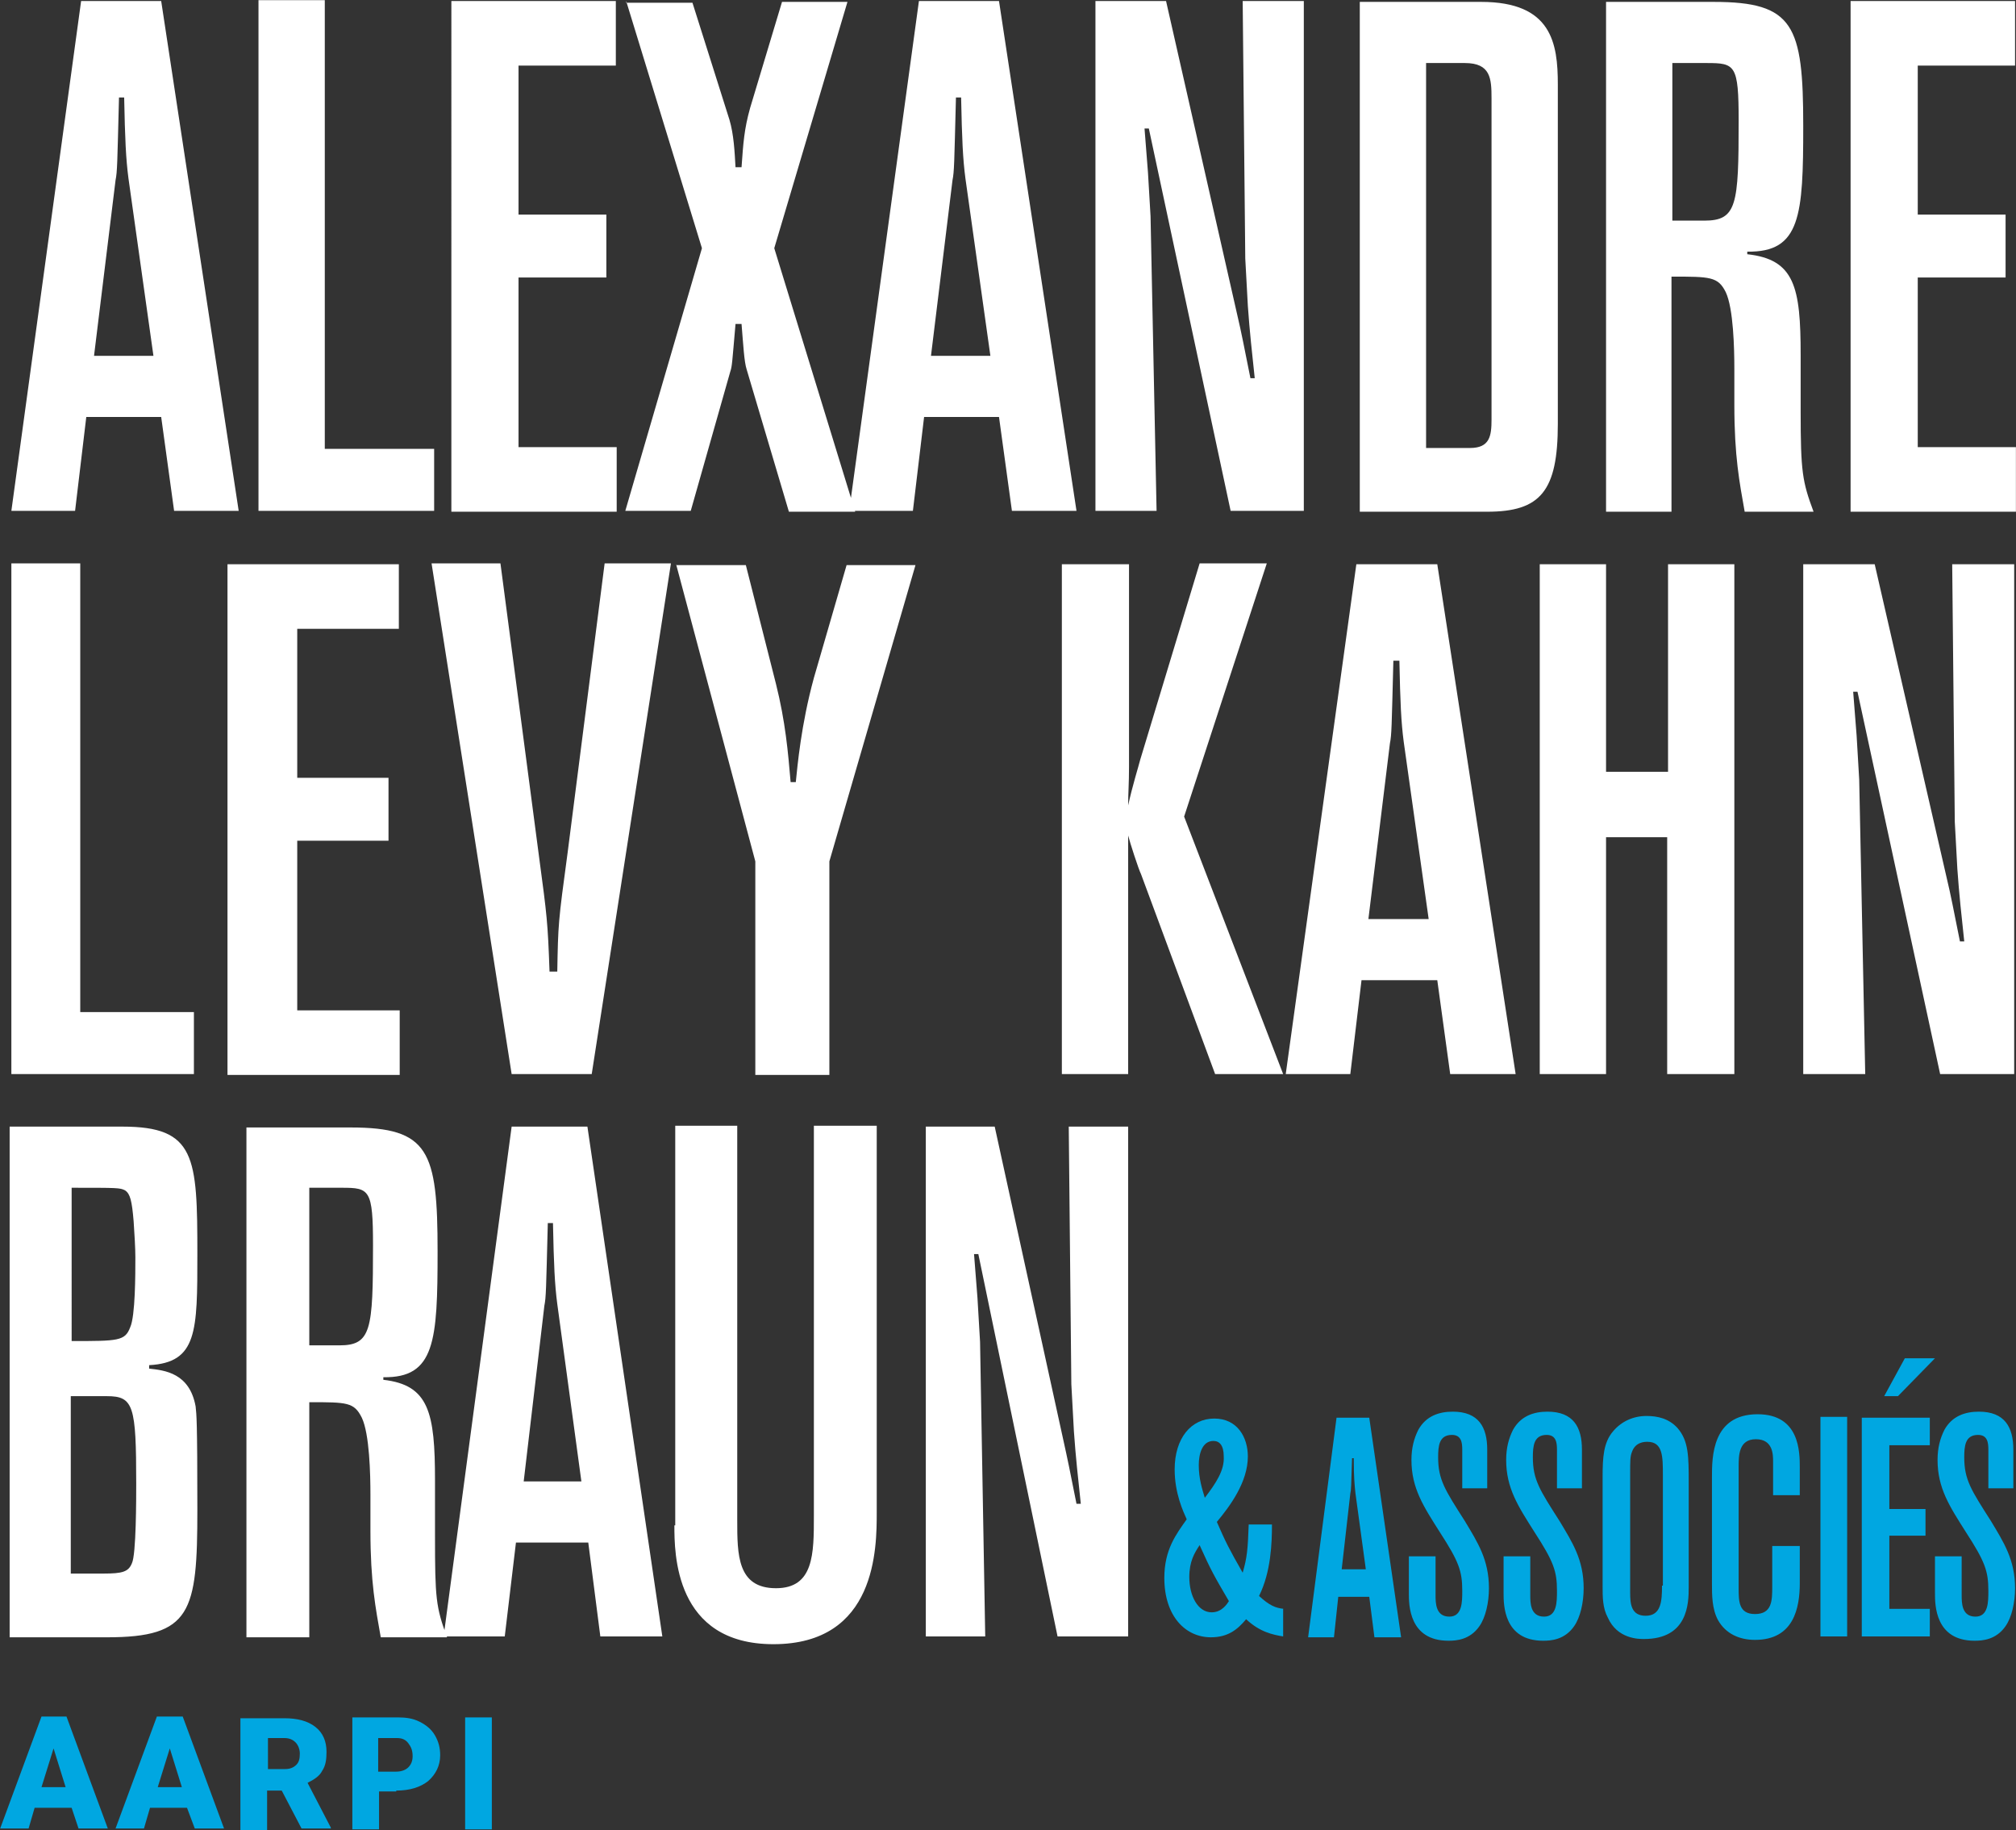 <svg version="1.1" id="Calque_1" xmlns="http://www.w3.org/2000/svg" xmlns:xlink="http://www.w3.org/1999/xlink" x="0px" y="0px" style="enable-background:new 0 0 595.3 841.9;" xml:space="preserve" viewBox="164.78 242.78 234.13 212.53">
<rect x="164.78" y="242.78" width="234.13" height="212.53" fill="#333333" stroke="none"/>
<style type="text/css">
	.st0{fill:#FFFFFF;}
	.st1{fill:#00A7E1;}
</style>
<g>
	<path class="st0" d="M379.7,302.2h19.2v-7.5h-11.4V275h10.2v-7.3h-10.2v-17.3h11.3v-7.5h-19.1V302.2z M363,250.1   c3.3,0,3.7,0.2,3.7,6.7c0,9.8-0.2,11.6-4,11.6H359v-18.3H363z M351.3,302.2h7.6v-27.3c4.5,0,5.4,0,6.3,1.8c0.9,1.9,1,6.6,1,8.9v4.2   c0,6,0.6,9,1.2,12.4h8c-1.3-3.5-1.5-4.6-1.5-11.7V284c0-7.9-0.7-11.1-6.2-11.7v-0.3c6.2,0.1,6.5-4.2,6.5-14.6   c0-11.7-1.1-14.4-10.4-14.4h-12.5V302.2z M334.9,250.1c3,0,3.1,1.8,3.1,4.1v37.3c0,1.9-0.2,3.3-2.5,3.3h-5.1v-44.7H334.9z    M322.8,302.2h14.7c6.2,0,8.2-2.4,8.2-10.2v-39.4c0-4.8-0.7-9.6-8.9-9.6h-14.1V302.2z M292,242.9v59.2h7.1l-0.7-34.2l-0.3-5.1   l-0.4-5.1h0.5l9.5,44.4h8.5v-59.2h-7.1l0.3,29.9l0.3,5.5c0.2,2.9,0.5,5.6,0.8,8.4h-0.5c-0.4-1.9-0.7-3.6-1.2-5.9l-8.6-37.9H292z    M276.4,254.1c0.1,4.9,0.2,7.1,0.5,9.4l2.9,20.6h-6.9l2.5-20.4c0.2-1,0.2-1.8,0.4-9.6H276.4z M271.5,242.9l-8.1,59.2h7.4l1.3-10.9   h8.7l1.5,10.9h7.5l-9-59.2H271.5z M237.5,242.9l8.8,28.7l-8.9,30.5h7.6l4.6-16.2c0.2-0.6,0.2-0.9,0.6-5.5h0.7   c0.2,2.4,0.3,4.4,0.6,5.3l4.9,16.5h7.7l-9.4-30.6l8.5-28.6h-7.6l-3.7,12.3c-0.7,2.5-0.8,4.1-1,6.9h-0.7c-0.1-1.8-0.2-3.8-0.7-5.5   l-4.3-13.6H237.5z M217.2,302.2h19.2v-7.5H225V275h10.2v-7.3H225v-17.3h11.3v-7.5h-19.1V302.2z M194.8,242.8v59.3h20.4v-7.2h-12.7   v-52.1H194.8z M179.2,254.1c0.1,4.9,0.2,7.1,0.5,9.4l2.9,20.6h-6.9l2.5-20.4c0.2-1,0.2-1.8,0.4-9.6H179.2z M174.2,242.9l-8.1,59.2   h7.4l1.3-10.9h8.7l1.5,10.9h7.5l-9-59.2H174.2z"/>
	<path class="st0" d="M272.3,373.6v59.2h6.9l-0.6-34.2l-0.3-5.1l-0.4-5.1h0.5l9.2,44.4h8.2v-59.2h-6.9l0.3,29.9l0.3,5.5   c0.2,2.9,0.5,5.6,0.8,8.4h-0.5c-0.4-1.9-0.7-3.6-1.2-5.9l-8.3-37.9H272.3z M243.1,419.9c0,3.2,0,13.8,11.5,13.8   c12,0,12-11.2,12-15.3v-44.9h-7.3v45.3c0,4.4,0,8.4-4.4,8.4c-4.5,0-4.5-3.9-4.5-7.9v-45.8h-7.2V419.9z M229,384.8   c0.1,4.9,0.2,7.1,0.5,9.4l2.8,20.6h-6.7l2.4-20.4c0.2-1,0.2-1.8,0.4-9.6H229z M224.2,373.6l-7.9,59.2h7.1l1.3-10.9h8.4l1.4,10.9   h7.2l-8.7-59.2H224.2z M204.5,380.7c3.2,0,3.6,0.2,3.6,6.7c0,9.8-0.2,11.6-3.9,11.6h-3.5v-18.3H204.5z M193.3,432.9h7.4v-27.3   c4.4,0,5.2,0,6.1,1.8c0.9,1.9,1,6.6,1,8.9v4.2c0,6,0.6,9,1.2,12.4h7.7c-1.3-3.5-1.4-4.6-1.4-11.7v-6.5c0-7.9-0.7-11.1-6-11.7v-0.3   c6,0.1,6.3-4.2,6.3-14.6c0-11.7-1-14.4-10.1-14.4h-12.1V432.9z M177.2,404.9c3.1,0,3.4,1.1,3.4,10.2c0,1.6,0,8.2-0.5,9.2   c-0.4,1-1.1,1.2-3.3,1.2H173v-20.6H177.2z M173,380.7c5.5,0,5.7,0,6.3,0.3c0.6,0.4,0.8,1.2,1,3.6c0.1,1.5,0.2,3.1,0.2,4.2   c0,1.9,0,6.8-0.6,8.1c-0.6,1.6-1.4,1.6-6.8,1.6V380.7z M165.9,432.9h11.3c9.8,0,10.5-2.9,10.5-14.8c0-10.6-0.1-11-0.2-12   c-0.7-3.9-3.6-4.2-5.4-4.4v-0.4c5.6-0.3,5.6-3.9,5.6-12.9c0-11.3-0.2-14.8-8.7-14.8h-13.1V432.9z"/>
	<path class="st0" d="M374.2,308.3v59.2h7.2l-0.7-34.2l-0.3-5.1l-0.4-5.1h0.5l9.6,44.4h8.6v-59.2h-7.2l0.3,29.9l0.3,5.5   c0.2,2.9,0.5,5.6,0.8,8.4h-0.5c-0.4-1.9-0.7-3.6-1.2-5.9l-8.7-37.9H374.2z M343.6,308.3v59.2h7.7V340h7.1v27.5h7.8v-59.2h-7.7v24.1   h-7.2v-24.1H343.6z M327.3,319.5c0.1,4.9,0.2,7.1,0.5,9.4l2.9,20.6h-7l2.5-20.4c0.2-1,0.2-1.8,0.4-9.6H327.3z M322.3,308.3   l-8.2,59.2h7.5l1.3-10.9h8.8l1.5,10.9h7.6l-9.1-59.2H322.3z M297.2,331c-0.2,0.8-0.9,3-1.4,5.3c0-1.5,0.1-2.5,0.1-4.5v-23.5h-7.8   v59.2h7.7v-27.7c0.2,0.8,1.2,3.9,1.5,4.5l8.6,23.2h7.9l-11.5-29.9l9.6-29.4h-7.8L297.2,331z M243.3,308.3l9.2,34.5v24.8h8.6v-24.8   l10-34.4h-8l-3.8,13.1c-1.5,5.5-1.9,10.2-2.1,12.1h-0.6c-0.3-3.5-0.6-7-1.7-11.4l-3.5-13.8H243.3z M230.7,341.8   c-1.1,8.1-1.1,8.3-1.2,13.8h-0.9c-0.2-5.7-0.3-6.5-1.2-13.2l-4.5-34.2h-8l9.3,59.3h9.3l9.2-59.3H235L230.7,341.8z M191.2,367.6h20   v-7.5h-11.9v-19.7h10.6v-7.3h-10.6v-17.3h11.8v-7.5h-19.9V367.6z M166.1,308.2v59.3h21.2v-7.2h-13.2v-52.1H166.1z"/>
	<path class="st1" d="M392.4,423.5h-2.9v4.3c0,1.3,0,5.5,4.6,5.5c0.9,0,2.5-0.1,3.6-1.7c0.7-1,1.1-2.7,1.1-4.4   c0-3.3-1.3-5.3-2.8-7.8c-2.3-3.6-3.1-4.8-3.1-7.4c0-1.3,0.1-2.6,1.6-2.6c1.1,0,1.2,0.9,1.2,1.7v4.5h2.9v-4.5c0-2.6-1-4.4-4-4.4   c-1.6,0-3.1,0.5-4,2.1c-0.5,1-0.8,2.1-0.8,3.5c0,3.3,1.4,5.4,3.3,8.4c2.2,3.4,2.6,4.5,2.6,6.8c0,1.3,0,3-1.5,3   c-1.6,0-1.6-1.6-1.6-2.5V423.5z M383.6,404.9h1.6l4.3-4.4H386L383.6,404.9z M381,432.8h7.9v-3.2h-4.7v-8.5h4.2V418h-4.2v-7.4h4.7   v-3.2H381V432.8z M376.2,432.8h3.1v-25.5h-3.1V432.8z M363.6,426.7c0,1.3,0,2.9,0.7,4.2c0.9,1.6,2.5,2.3,4.3,2.3   c4.5,0,5.2-3.7,5.2-6.6v-4.3h-3.2v4.7c0,1.6,0,3.2-2,3.2c-1.9,0-1.9-1.5-1.9-3v-14.1c0-1.3,0-3.2,2-3.2c2,0,2,1.8,2,2.6v3.9h3.1   v-3.2c0-1.8,0-6.2-4.9-6.2c-5.3,0-5.3,5-5.3,7.3V426.7z M357.8,426.9c0,1.8-0.1,3.5-1.9,3.5c-1.7,0-1.8-1.4-1.8-2.7V414   c0-1.6,0-2.1,0.2-2.6c0.4-1.2,1.5-1.2,1.8-1.2c1.8,0,1.8,1.7,1.8,3.9V426.9z M350.9,427c0,1.2,0,2.5,0.6,3.6   c1.1,2.5,3.6,2.5,4.2,2.5c5.1,0,5.2-4.1,5.2-6V415c0-3.1,0-4.9-1.3-6.4c-1-1.1-2.3-1.4-3.6-1.4c-1.5,0-2.9,0.6-3.9,1.8   c-1.1,1.3-1.2,3-1.2,5.3V427z M342.3,423.5h-2.9v4.3c0,1.3,0,5.5,4.6,5.5c0.9,0,2.5-0.1,3.6-1.7c0.7-1,1.1-2.7,1.1-4.4   c0-3.3-1.3-5.3-2.8-7.8c-2.3-3.6-3.1-4.8-3.1-7.4c0-1.3,0.1-2.6,1.6-2.6c1.1,0,1.2,0.9,1.2,1.7v4.5h2.9v-4.5c0-2.6-1-4.4-4-4.4   c-1.6,0-3.1,0.5-4,2.1c-0.5,1-0.8,2.1-0.8,3.5c0,3.3,1.4,5.4,3.3,8.4c2.2,3.4,2.6,4.5,2.6,6.8c0,1.3,0,3-1.5,3   c-1.6,0-1.6-1.6-1.6-2.5V423.5z M331.3,423.5h-2.9v4.3c0,1.3,0,5.5,4.6,5.5c0.9,0,2.5-0.1,3.6-1.7c0.7-1,1.1-2.7,1.1-4.4   c0-3.3-1.3-5.3-2.8-7.8c-2.3-3.6-3.1-4.8-3.1-7.4c0-1.3,0.1-2.6,1.6-2.6c1.1,0,1.2,0.9,1.2,1.7v4.5h2.9v-4.5c0-2.6-1-4.4-4-4.4   c-1.6,0-3.1,0.5-4,2.1c-0.5,1-0.8,2.1-0.8,3.5c0,3.3,1.4,5.4,3.3,8.4c2.2,3.4,2.6,4.5,2.6,6.8c0,1.3,0,3-1.5,3   c-1.6,0-1.6-1.6-1.6-2.5V423.5z M322,412.2c0,2.1,0.1,3.1,0.2,4l1.2,8.8h-2.8l1-8.8c0.1-0.4,0.1-0.8,0.2-4.1H322z M320,407.4   l-3.3,25.5h3l0.5-4.7h3.6l0.6,4.7h3.1l-3.7-25.5H320z"/>
	<path class="st1" d="M304.1,422.2c1.3,2.9,1.7,3.6,3.4,6.5c-0.2,0.3-0.8,1.3-2,1.3c-1.6,0-2.6-1.9-2.6-4.1   C302.9,424.1,303.5,423.1,304.1,422.2 M304.7,416.7c-0.3-1-0.7-2.2-0.7-3.8c0-1.3,0.4-2.8,1.7-2.8c0.7,0,1.2,0.5,1.2,1.8   C307,413.5,306,415,304.7,416.7 M313.9,429.6c-1-0.1-1.7-0.4-2.9-1.5c1.4-2.8,1.5-6.2,1.5-8.3h-2.7c-0.1,2.9-0.2,3.9-0.7,5.6   c-1.6-2.8-2-3.6-3-5.9c1.5-1.8,3.6-4.6,3.6-7.6c0-2.2-1.2-4.4-3.9-4.4c-2.7,0-4.6,2.3-4.6,5.9c0,2.8,1,4.9,1.4,5.8   c-1.2,1.7-2.6,3.5-2.6,6.8c0,4.5,2.5,6.9,5.4,6.9c2,0,3.1-0.9,4.1-2.1c1.6,1.5,3.1,1.8,4.3,2V429.6z"/>
	<path class="st1" d="M221.9,442.2h-3.1v13h3.1V442.2z M208.8,444.6h2.1c0.6,0,1,0.2,1.3,0.6c0.3,0.4,0.5,0.8,0.5,1.5   c0,0.6-0.2,1-0.5,1.3c-0.3,0.3-0.8,0.5-1.4,0.5h-2.1V444.6z M210.8,450.7c1.6,0,2.8-0.4,3.7-1.1c0.9-0.8,1.4-1.8,1.4-3   c0-0.9-0.2-1.6-0.6-2.3c-0.4-0.7-1-1.2-1.8-1.6c-0.8-0.4-1.6-0.5-2.6-0.5h-5.2v13h3.1v-4.4H210.8z M195.8,444.6h2   c0.6,0,1,0.2,1.3,0.5c0.3,0.3,0.5,0.8,0.5,1.3c0,0.6-0.1,1-0.4,1.3c-0.3,0.3-0.7,0.5-1.3,0.5h-2V444.6z M199.8,455.1h3.4V455   l-2.7-5.2c0.8-0.4,1.4-0.8,1.7-1.4c0.4-0.6,0.5-1.3,0.5-2.2c0-1.2-0.4-2.2-1.3-2.9c-0.9-0.7-2.1-1-3.6-1h-5.1v13h3.1v-4.6h1.7   L199.8,455.1z M184.5,445.8l1.4,4.5h-2.8L184.5,445.8z M187.4,455.1h3.4l-4.8-13H183l-4.8,13h3.3l0.7-2.4h4.3L187.4,455.1z    M171,445.8l1.4,4.5h-2.8L171,445.8z M173.9,455.1h3.4l-4.8-13h-2.9l-4.8,13h3.3l0.7-2.4h4.3L173.9,455.1z"/>
</g>
</svg>
